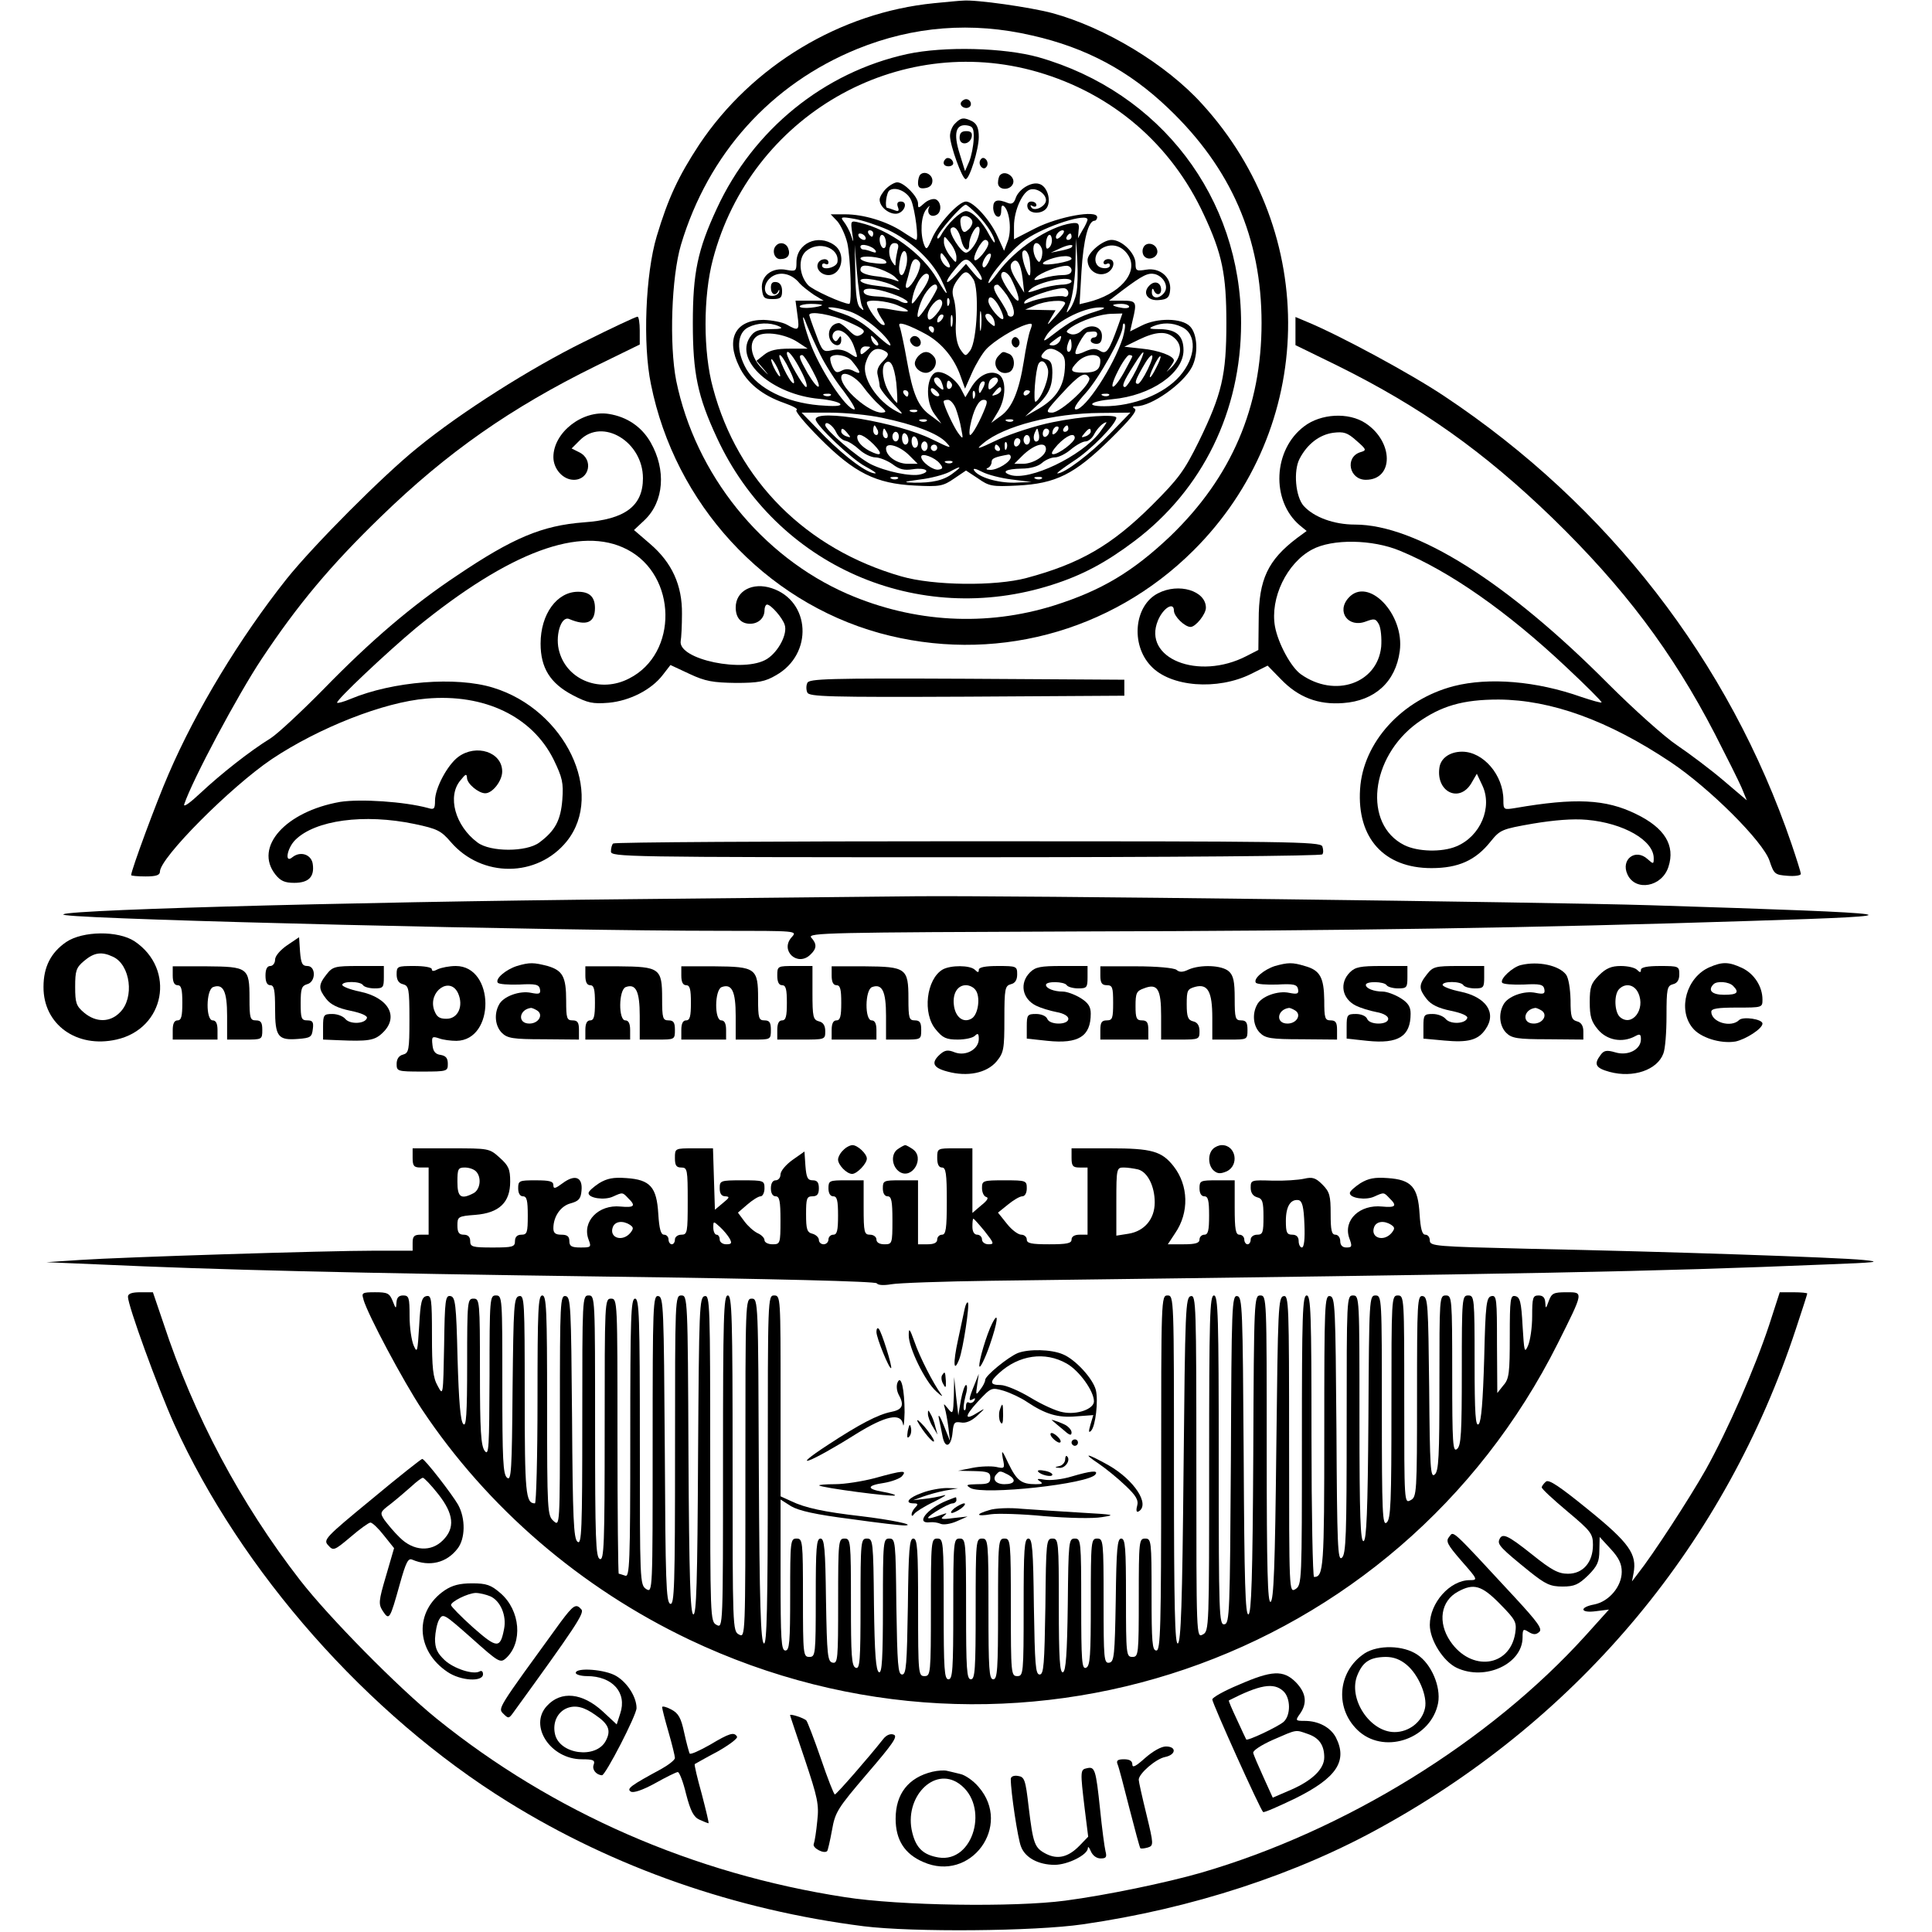 <?xml version="1.0" standalone="no"?>
<!DOCTYPE svg PUBLIC "-//W3C//DTD SVG 20010904//EN"
 "http://www.w3.org/TR/2001/REC-SVG-20010904/DTD/svg10.dtd">
<svg version="1.0" xmlns="http://www.w3.org/2000/svg"
 width="604pt" height="604pt" viewBox="0 0 604 604"
 preserveAspectRatio="xMidYMid meet">
<g transform="translate(0,604) scale(0.1,-0.1)"
fill="#000000" stroke="none">
<path d="M2920 6030 c-293 -29 -569 -195 -734 -442 -65 -99 -97 -167 -133
-287 -35 -117 -44 -337 -18 -462 75 -374 355 -678 714 -778 352 -97 723 0 982
258 384 382 396 992 27 1396 -112 124 -303 239 -468 284 -67 18 -240 43 -280
39 -8 0 -49 -4 -90 -8z m307 -101 c168 -38 303 -110 426 -228 196 -187 291
-405 291 -671 0 -263 -94 -482 -285 -666 -117 -111 -215 -170 -364 -217 -211
-66 -437 -54 -645 36 -269 117 -476 374 -536 667 -22 113 -15 324 15 425 85
284 281 502 551 612 175 71 358 86 547 42z"/>
<path d="M2836 5871 c-260 -57 -481 -236 -595 -483 -60 -129 -75 -201 -75
-358 0 -157 15 -229 75 -358 185 -401 629 -595 1049 -460 94 30 167 69 256
136 214 161 334 407 334 682 0 392 -252 722 -633 831 -107 30 -295 35 -411 10z
m408 -56 c234 -68 418 -226 520 -447 57 -122 70 -186 70 -338 0 -163 -14 -222
-86 -370 -46 -93 -63 -116 -147 -200 -126 -125 -224 -182 -392 -227 -97 -26
-291 -24 -391 5 -297 85 -512 299 -589 589 -31 112 -31 287 0 403 118 447 577
712 1015 585z"/>
<path d="M3005 5721 c-7 -12 12 -24 25 -16 11 7 4 25 -10 25 -5 0 -11 -4 -15
-9z"/>
<path d="M2986 5654 c-9 -8 -16 -26 -16 -39 0 -29 38 -135 49 -135 12 0 41 93
41 132 0 27 -6 40 -19 48 -27 14 -37 13 -55 -6z m58 -49 c-1 -22 -7 -53 -14
-70 l-13 -30 -17 55 c-20 63 -12 93 23 88 19 -3 22 -9 21 -43z"/>
<path d="M3000 5609 c0 -25 33 -22 38 4 2 12 -3 17 -17 17 -15 0 -21 -6 -21
-21z"/>
<path d="M2956 5543 c-11 -11 -6 -23 9 -23 8 0 15 4 15 9 0 13 -16 22 -24 14z"/>
<path d="M3065 5540 c-4 -6 -3 -16 3 -22 6 -6 12 -6 17 2 4 6 3 16 -3 22 -6 6
-12 6 -17 -2z"/>
<path d="M2877 5494 c-4 -4 -7 -16 -7 -26 0 -14 6 -19 23 -16 14 2 22 10 22
23 0 20 -25 32 -38 19z"/>
<path d="M3127 5493 c-4 -3 -7 -15 -7 -25 0 -23 38 -25 47 -2 8 21 -24 43 -40
27z"/>
<path d="M2770 5450 c-11 -11 -20 -26 -20 -34 0 -23 30 -47 54 -44 24 4 36 38
12 38 -10 0 -13 -6 -9 -17 5 -13 2 -15 -11 -10 -10 4 -20 7 -22 7 -9 0 -3 49
7 55 20 13 57 -5 68 -32 12 -30 24 -123 15 -123 -2 0 -22 12 -43 26 -49 32
-121 54 -179 54 l-45 0 21 -22 c11 -13 25 -43 31 -68 10 -45 15 -190 6 -190
-19 0 -116 44 -129 59 -28 31 -31 83 -7 105 39 35 107 12 99 -34 -4 -17 -48
-27 -48 -10 0 6 5 8 10 5 6 -3 10 -1 10 4 0 16 -27 13 -33 -3 -7 -17 11 -36
33 -36 43 0 56 68 18 94 -51 36 -118 5 -118 -54 0 -27 -2 -29 -30 -24 -45 10
-82 -18 -78 -59 3 -28 7 -32 33 -32 25 0 30 4 30 25 0 16 -6 26 -17 28 -13 2
-18 -3 -18 -17 0 -22 15 -28 23 -11 3 6 4 5 3 -2 -2 -7 -11 -13 -22 -13 -30 0
-30 40 -1 60 27 18 63 9 87 -21 8 -9 29 -25 45 -36 l30 -18 -44 0 -44 0 6 -45
c7 -49 4 -51 -33 -30 -14 8 -47 14 -73 15 -88 0 -119 -59 -76 -146 24 -51 72
-90 141 -114 28 -10 45 -19 38 -22 -6 -2 26 -41 72 -87 109 -110 177 -143 298
-149 78 -4 88 -2 123 22 l37 25 38 -25 c34 -24 44 -26 122 -22 121 6 179 35
291 145 62 61 85 89 77 95 -9 5 -8 8 5 8 47 0 146 70 173 122 21 40 18 104 -6
128 -26 26 -102 27 -151 2 l-36 -18 8 35 c14 58 12 61 -33 61 l-41 0 43 33
c63 47 79 55 101 50 28 -8 44 -40 28 -59 -16 -20 -39 -18 -38 4 0 10 3 12 6 5
7 -18 23 -16 23 1 0 23 -20 30 -36 14 -24 -23 -7 -50 30 -46 25 2 32 8 34 30
5 40 -31 72 -74 65 -31 -5 -34 -4 -34 19 0 32 -42 74 -75 74 -27 0 -75 -40
-75 -63 0 -29 26 -50 53 -43 29 7 39 46 12 46 -8 0 -15 -5 -15 -11 0 -5 5 -7
10 -4 6 3 10 1 10 -5 0 -6 -10 -10 -22 -8 -32 4 -31 48 1 64 30 15 62 4 80
-27 30 -53 -30 -120 -129 -144 l-25 -6 6 103 c6 97 21 158 41 158 4 0 8 5 8
11 0 24 -120 2 -192 -34 l-68 -35 0 41 c0 50 28 111 53 115 21 4 47 -15 47
-34 0 -19 -37 -37 -46 -22 -4 7 -3 8 4 4 7 -4 12 -2 12 3 0 6 -7 11 -16 11 -9
0 -14 -7 -12 -17 4 -23 47 -24 61 -2 14 23 1 67 -24 74 -25 8 -65 -17 -74 -45
-5 -15 -12 -19 -23 -15 -34 14 -47 10 -47 -14 0 -13 6 -26 13 -28 7 -3 12 4
12 18 0 16 3 20 10 13 17 -17 23 -77 10 -109 l-11 -29 -20 44 c-23 52 -76 110
-99 110 -23 0 -86 -69 -106 -115 -15 -35 -18 -38 -25 -20 -13 34 -10 90 7 111
8 10 13 13 9 7 -9 -18 3 -33 20 -26 20 7 19 42 0 50 -9 3 -25 -3 -35 -12 -19
-17 -20 -17 -20 -1 0 21 -44 66 -65 66 -8 0 -24 -9 -35 -20z m287 -82 c31 -33
53 -69 53 -85 -1 -4 -8 6 -17 22 -22 43 -54 75 -73 75 -17 0 -59 -40 -78 -75
-6 -11 -12 -14 -12 -7 0 13 77 102 89 102 4 0 21 -15 38 -32z m-17 -23 c0 -7
-6 -18 -14 -24 -11 -10 -16 -8 -21 8 -3 12 -4 25 0 30 8 13 35 2 35 -14z
m-263 -24 c69 -33 132 -91 163 -150 30 -61 24 -63 -10 -4 -45 79 -150 156
-243 177 -28 7 -28 6 -23 -31 5 -33 5 -34 -3 -10 -5 16 -16 35 -23 44 -12 15
-8 16 32 9 25 -4 73 -20 107 -35z m623 32 c-1 -5 -7 -19 -16 -33 l-14 -25 2
25 c3 21 -1 25 -22 22 -71 -10 -177 -81 -231 -155 -16 -22 -29 -36 -29 -31 1
21 73 105 116 135 63 43 195 85 194 62z m-348 -69 c-10 -19 -24 -34 -32 -34
-16 0 -57 66 -47 76 11 11 25 -6 32 -36 7 -31 25 -42 25 -15 0 26 23 66 31 54
4 -7 0 -27 -9 -45z m-322 26 c0 -5 -2 -10 -4 -10 -3 0 -8 5 -11 10 -3 6 -1 10
4 10 6 0 11 -4 11 -10z m590 -5 c-7 -9 -15 -13 -17 -11 -7 7 7 26 19 26 6 0 6
-6 -2 -15z m-615 -5 c3 -5 2 -10 -4 -10 -5 0 -13 5 -16 10 -3 6 -2 10 4 10 5
0 13 -4 16 -10z m65 -21 c0 -11 -4 -17 -10 -14 -5 3 -10 15 -10 26 0 11 5 17
10 14 6 -3 10 -15 10 -26z m511 -12 c-8 -8 -11 -5 -11 9 0 27 14 41 18 19 2
-9 -1 -22 -7 -28z m69 33 c0 -5 -5 -10 -11 -10 -5 0 -7 5 -4 10 3 6 8 10 11
10 2 0 4 -4 4 -10z m-360 -64 c0 -20 -1 -20 -20 4 -11 14 -20 34 -19 45 0 19
1 19 19 -4 11 -13 20 -33 20 -45z m100 43 c0 -16 -36 -59 -43 -52 -8 8 21 63
33 63 6 0 10 -5 10 -11z m275 -155 c-3 -17 -12 -39 -20 -50 -13 -17 -13 -14 0
18 8 21 16 75 17 120 l2 83 4 -70 c2 -38 1 -84 -3 -101z m-628 133 c4 -7 0 -8
-11 -4 -10 4 -22 7 -27 7 -5 0 -9 4 -9 9 0 12 38 2 47 -12z m69 1 c-3 -13 -6
-30 -6 -38 0 -13 -1 -13 -10 0 -16 24 -12 60 6 60 12 0 15 -6 10 -22z m450 7
c4 -8 3 -23 0 -32 -6 -15 -8 -15 -16 -3 -13 20 -12 50 0 50 6 0 13 -7 16 -15z
m93 1 c-2 -2 -18 -7 -34 -10 l-30 -6 30 14 c26 12 46 14 34 2z m-655 -181 c8
-17 7 -18 -5 -7 -10 9 -14 40 -15 105 l-2 92 7 -85 c4 -47 11 -94 15 -105z
m140 127 c-4 -18 -10 -32 -15 -32 -10 0 -11 25 -3 58 10 35 25 11 18 -26z
m386 8 c4 -49 -1 -54 -15 -16 -8 22 -11 44 -8 49 8 13 21 -5 23 -33z m-250
-13 c0 -5 -7 -4 -15 3 -8 7 -15 20 -15 29 1 13 3 13 15 -3 8 -11 15 -24 15
-29z m119 11 c-8 -14 -14 -18 -17 -10 -4 13 17 46 25 38 3 -2 -1 -15 -8 -28z
m-321 7 c10 -10 -3 -12 -40 -7 -21 2 -38 9 -38 14 0 11 67 5 78 -7z m582 6 c0
-9 -81 -23 -89 -16 -6 7 41 24 67 24 12 1 22 -3 22 -8z m-474 -12 c3 -6 -2
-26 -12 -45 -19 -36 -39 -47 -30 -16 3 9 8 29 12 45 6 28 18 35 30 16z m173
-15 c30 -38 26 -55 -4 -19 l-25 30 -30 -33 c-37 -40 -40 -26 -4 17 31 38 37
38 63 5z m148 -35 l5 -44 -25 40 c-17 28 -21 44 -14 53 15 19 28 0 34 -49z
m-446 30 c19 -7 41 -18 49 -27 13 -13 13 -14 -5 -7 -11 4 -39 10 -62 12 -27 4
-43 11 -43 19 0 17 16 18 61 3z m599 -4 c0 -10 -10 -15 -28 -15 -15 0 -43 -4
-61 -10 -28 -8 -32 -7 -22 3 14 14 68 35 94 36 9 1 17 -6 17 -14z m-465 -61
c-35 -52 -39 -54 -31 -19 10 43 36 79 48 67 6 -6 0 -23 -17 -48z m158 33 c19
-30 12 -193 -10 -223 -14 -19 -15 -19 -31 4 -10 16 -15 42 -14 75 2 29 -1 66
-6 82 -7 23 -5 36 10 58 24 33 31 34 51 4z m117 4 c18 -35 30 -71 22 -71 -10
0 -52 63 -52 78 0 19 18 14 30 -7z m-361 -27 c16 -9 18 -13 6 -9 -11 4 -41 9
-67 12 -27 3 -48 10 -48 16 0 13 76 0 109 -19z m551 16 c0 -5 -15 -10 -32 -10
-18 -1 -51 -7 -72 -15 -32 -11 -37 -11 -25 0 26 25 129 45 129 25z m-420 -20
c0 -8 -42 -76 -56 -89 -13 -13 -1 39 16 67 19 31 40 43 40 22z m218 -23 c23
-35 29 -67 12 -67 -5 0 -10 4 -10 9 0 4 -11 24 -24 44 -22 32 -24 47 -7 47 3
0 16 -15 29 -33z m-339 -3 c19 -8 32 -17 28 -20 -3 -3 -15 -1 -26 6 -12 6 -42
12 -66 13 -30 1 -45 6 -45 16 0 16 53 8 109 -15z m531 10 c0 -9 -6 -14 -13
-11 -14 5 -80 -5 -111 -18 -14 -6 -17 -5 -12 3 7 12 88 40 119 41 9 1 17 -6
17 -15z m-406 -58 c-21 -28 -34 -33 -34 -13 0 23 32 59 42 49 7 -7 4 -19 -8
-36z m33 22 c-3 -8 -6 -5 -6 6 -1 11 2 17 5 13 3 -3 4 -12 1 -19z m158 -9 c9
-17 14 -33 11 -36 -7 -7 -45 38 -46 55 0 23 19 12 35 -19z m-320 7 c48 -20 44
-25 -12 -15 -25 5 -48 7 -50 5 -3 -2 3 -16 12 -30 14 -20 14 -25 3 -21 -13 5
-48 55 -48 69 0 11 61 6 95 -8z m525 6 c0 -4 -14 -23 -31 -42 -26 -29 -28 -30
-15 -7 l16 27 -47 1 -48 1 30 13 c33 15 95 20 95 7z m-760 -6 c0 -2 -16 -6
-35 -8 -19 -2 -35 0 -35 4 0 4 16 8 35 8 19 0 35 -2 35 -4z m960 -5 c0 -4 -11
-6 -25 -3 -14 2 -25 6 -25 8 0 2 11 4 25 4 14 0 25 -4 25 -9z m-879 -13 c43
-12 112 -67 131 -101 7 -14 -6 -6 -34 19 -51 47 -76 62 -133 80 -22 7 -32 13
-21 13 10 1 36 -4 57 -11z m416 -55 c-2 -16 -4 -5 -4 22 0 28 2 40 4 28 2 -13
2 -35 0 -50z m358 53 c-52 -16 -81 -32 -129 -69 -32 -25 -37 -27 -27 -10 22
42 115 92 171 92 19 0 15 -4 -15 -13z m-774 -32 c51 -23 57 -28 43 -39 -14 -9
-21 -7 -40 12 -13 13 -27 23 -31 23 -20 -1 -34 -19 -31 -41 4 -29 38 -40 38
-12 0 14 -2 15 -9 4 -6 -10 -10 -10 -16 -1 -4 6 -3 16 3 22 16 16 48 -7 61
-43 15 -42 15 -42 -14 -23 -16 10 -34 14 -54 9 -28 -6 -30 -4 -50 50 -12 31
-21 58 -21 60 0 14 70 2 121 -21z m291 4 c-7 -7 -12 -8 -12 -2 0 6 3 14 7 17
3 4 9 5 12 2 2 -3 -1 -11 -7 -17z m35 -15 c-3 -10 -5 -4 -5 12 0 17 2 24 5 18
2 -7 2 -21 0 -30z m132 11 c3 -16 1 -17 -13 -5 -19 16 -21 34 -3 29 6 -3 14
-13 16 -24z m387 -11 c-29 -81 -37 -92 -57 -80 -13 8 -24 8 -45 -1 -14 -7 -29
-11 -31 -8 -7 6 26 66 37 68 25 3 30 2 30 -7 0 -5 -4 -10 -10 -10 -5 0 -10 -4
-10 -10 0 -5 8 -10 18 -10 12 0 17 8 17 25 0 31 -38 40 -64 16 -10 -10 -25
-14 -35 -10 -15 6 -15 8 3 21 31 21 92 42 128 42 l32 1 -13 -37z m-931 -93
c15 -30 47 -81 72 -112 24 -32 40 -58 34 -58 -26 0 -112 131 -141 216 -22 63
-27 101 -6 44 8 -20 26 -60 41 -90z m-130 90 c15 -6 8 -9 -27 -9 -39 -1 -50
-5 -64 -26 -48 -74 71 -179 218 -192 32 -3 61 -10 65 -16 4 -7 -19 -8 -67 -4
-103 9 -190 52 -226 112 -33 57 -31 114 6 132 28 14 66 16 95 3z m462 -26 c49
-28 87 -75 106 -130 l14 -39 22 50 c12 27 32 60 44 73 24 26 89 66 125 77 20
6 21 4 13 -17 -5 -13 -14 -56 -20 -96 -15 -95 -37 -148 -73 -173 l-29 -21 20
33 c27 44 28 105 2 119 -27 14 -63 -4 -85 -42 l-18 -30 -12 23 c-18 37 -64 65
-84 53 -27 -18 -28 -91 -1 -128 l22 -30 -32 24 c-41 28 -57 67 -76 174 -8 46
-18 91 -21 101 -6 14 -3 16 17 10 13 -4 43 -18 66 -31z m613 -11 c-29 -89
-117 -223 -146 -223 -10 0 0 18 30 51 43 48 116 179 116 209 0 7 3 11 6 7 3
-3 0 -23 -6 -44z m184 35 c49 -22 46 -95 -6 -154 -49 -56 -144 -94 -236 -94
-62 0 -43 16 26 22 120 11 222 81 222 153 0 45 -22 65 -73 66 -33 0 -38 2 -22
9 29 12 60 12 89 -2z m-774 -8 c0 -5 -2 -10 -4 -10 -3 0 -8 5 -11 10 -3 6 -1
10 4 10 6 0 11 -4 11 -10z m-427 -39 l32 -21 -56 0 c-41 0 -63 -5 -80 -19
l-24 -19 25 -29 c16 -19 14 -18 -7 4 -37 37 -44 85 -15 103 24 15 86 6 125
-19z m1179 12 c26 -23 22 -58 -9 -91 -16 -15 -20 -18 -10 -7 9 12 17 24 17 28
0 14 -48 32 -100 37 l-55 6 45 22 c54 26 87 28 112 5z m-932 -8 c7 -9 8 -15 2
-15 -5 0 -12 7 -16 15 -3 8 -4 15 -2 15 2 0 9 -7 16 -15z m574 0 c-4 -8 -14
-15 -23 -15 -14 1 -13 3 3 15 25 19 27 19 20 0z m36 -15 c0 -11 -4 -20 -9 -20
-5 0 -7 9 -4 20 3 11 7 20 9 20 2 0 4 -9 4 -20z m-630 -5 c0 -2 -7 -8 -15 -15
-12 -10 -15 -10 -15 2 0 8 7 15 15 15 8 0 15 -1 15 -2z m49 -14 c11 -7 9 -13
-9 -31 -15 -15 -20 -29 -16 -43 3 -12 6 -28 6 -34 0 -7 18 -31 41 -54 34 -34
36 -38 12 -25 -62 32 -110 107 -97 150 13 43 34 55 63 37z m546 -4 c14 -11 17
-23 13 -61 -6 -52 -33 -88 -90 -119 l-33 -19 31 29 c41 36 54 63 54 108 0 29
-5 38 -20 42 -16 4 -18 8 -9 19 14 18 30 18 54 1z m-810 -58 c14 -27 21 -49
15 -49 -8 0 -60 90 -60 105 0 17 23 -12 45 -56z m1048 6 c-15 -30 -31 -55 -36
-55 -12 0 -4 19 28 69 36 58 40 51 8 -14z m-1085 -1 c13 -25 18 -44 12 -42
-13 4 -52 88 -42 88 5 0 18 -21 30 -46z m73 -4 c33 -61 20 -67 -16 -7 -26 46
-30 57 -17 57 4 0 19 -23 33 -50z m121 33 c29 -35 33 -46 9 -34 -14 8 -27 9
-40 2 -15 -8 -20 -6 -29 13 -6 13 -8 27 -5 30 13 12 50 5 65 -11z m778 0 c0
-29 -13 -38 -53 -38 -42 0 -45 7 -17 35 25 25 70 27 70 3z m100 13 c0 -2 -12
-24 -26 -50 -35 -62 -51 -59 -19 4 14 28 30 50 35 50 6 0 10 -2 10 -4z m48
-41 c-12 -25 -26 -45 -30 -45 -12 0 -10 9 14 51 30 54 43 49 16 -6z m27 6
c-21 -43 -29 -39 -8 4 9 19 18 33 21 31 2 -2 -4 -18 -13 -35z m-1176 -26 c0
-5 -6 1 -14 15 -8 14 -14 30 -14 35 0 6 6 -1 14 -15 8 -14 14 -29 14 -35z
m363 -21 c3 -32 4 -61 3 -63 -2 -2 -13 12 -24 30 -21 34 -27 79 -14 93 16 16
28 -5 35 -60z m474 42 c6 -24 -19 -90 -38 -102 -9 -6 -1 101 9 119 9 15 23 6
29 -17z m-579 -53 c15 -21 39 -48 53 -60 22 -20 23 -22 6 -23 -39 0 -126 75
-126 110 0 24 41 7 67 -27z m708 26 c11 -16 -88 -109 -116 -109 -22 0 -20 5
31 60 54 59 73 70 85 49z m-461 -15 c9 -24 7 -28 -9 -14 -17 14 -20 30 -6 30
5 0 12 -7 15 -16z m176 7 c0 -5 -7 -14 -15 -21 -12 -10 -15 -10 -15 2 0 8 3
18 7 21 9 10 23 9 23 -2z m-145 -10 c3 -5 1 -12 -5 -16 -5 -3 -10 1 -10 9 0
18 6 21 15 7z m96 -18 c-8 -15 -10 -15 -11 -2 0 17 10 32 18 25 2 -3 -1 -13
-7 -23z m-135 -20 c-7 -7 -26 7 -26 19 0 6 6 6 15 -2 9 -7 13 -15 11 -17z
m194 18 c0 -5 -7 -12 -16 -15 -14 -5 -15 -4 -4 9 14 17 20 19 20 6z m-290 -11
c0 -5 -2 -10 -4 -10 -3 0 -8 5 -11 10 -3 6 -1 10 4 10 6 0 11 -4 11 -10z m207
-12 c-3 -8 -6 -5 -6 6 -1 11 2 17 5 13 3 -3 4 -12 1 -19z m173 18 c0 -3 -4 -8
-10 -11 -5 -3 -10 -1 -10 4 0 6 5 11 10 11 6 0 10 -2 10 -4z m-623 -12 c-3 -3
-12 -4 -19 -1 -8 3 -5 6 6 6 11 1 17 -2 13 -5z m870 0 c-3 -3 -12 -4 -19 -1
-8 3 -5 6 6 6 11 1 17 -2 13 -5z m-479 -41 c6 -16 14 -44 17 -63 7 -34 6 -35
-10 -13 -15 21 -45 86 -45 98 0 3 6 5 14 5 7 0 18 -12 24 -27z m92 2 c-15 -39
-40 -85 -47 -85 -3 0 -3 12 0 28 10 50 26 82 42 82 11 0 13 -5 5 -25z m-213
-11 c-3 -3 -12 -4 -19 -1 -8 3 -5 6 6 6 11 1 17 -2 13 -5z m-110 -20 c101 -21
175 -49 201 -77 20 -21 14 -19 -45 10 -105 52 -363 96 -363 62 0 -18 113 -125
155 -147 22 -12 36 -21 32 -22 -24 -1 -91 48 -157 114 l-74 76 87 0 c48 0 122
-7 164 -16z m713 -50 c-61 -63 -142 -124 -164 -124 -5 0 18 17 51 39 52 33
133 116 133 135 0 12 -107 5 -199 -14 -51 -10 -128 -35 -170 -54 -67 -32 -73
-33 -46 -11 64 53 217 93 365 94 l94 1 -64 -66z m-573 40 c-3 -3 -12 -4 -19
-1 -8 3 -5 6 6 6 11 1 17 -2 13 -5z m270 0 c-3 -3 -12 -4 -19 -1 -8 3 -5 6 6
6 11 1 17 -2 13 -5z m-552 -37 c6 -12 18 -23 28 -25 10 -2 29 -14 44 -28 14
-13 37 -24 50 -24 13 0 37 -10 53 -21 22 -17 37 -20 64 -16 39 6 59 -7 24 -16
-29 -8 -110 9 -156 32 -41 21 -142 107 -142 122 0 16 25 -1 35 -24z m823 1
c-58 -75 -219 -152 -279 -133 -30 10 -14 19 35 20 27 0 52 7 64 18 10 9 28 17
40 17 11 0 34 11 50 25 17 14 37 25 46 25 8 0 21 10 27 23 11 20 28 36 38 37
2 0 -8 -14 -21 -32z m-694 7 c3 -8 1 -15 -4 -15 -6 0 -10 7 -10 15 0 8 2 15 4
15 2 0 6 -7 10 -15z m558 -7 c-7 -7 -12 -8 -12 -2 0 6 3 14 7 17 3 4 9 5 12 2
2 -3 -1 -11 -7 -17z m38 12 c0 -5 -5 -10 -11 -10 -5 0 -7 5 -4 10 3 6 8 10 11
10 2 0 4 -4 4 -10z m-690 -15 c11 -13 10 -14 -4 -9 -9 3 -16 10 -16 15 0 13 6
11 20 -6z m124 0 c3 -8 1 -15 -4 -15 -6 0 -10 7 -10 15 0 8 2 15 4 15 2 0 6
-7 10 -15z m472 -22 c-11 -11 -19 6 -11 24 8 17 8 17 12 0 3 -10 2 -21 -1 -24z
m34 28 c0 -6 -4 -13 -10 -16 -5 -3 -10 1 -10 9 0 9 5 16 10 16 6 0 10 -4 10
-9z m130 0 c0 -5 -7 -12 -16 -15 -14 -5 -15 -4 -4 9 14 17 20 19 20 6z m-600
-16 c0 -8 -4 -15 -10 -15 -5 0 -10 7 -10 15 0 8 5 15 10 15 6 0 10 -7 10 -15z
m30 -11 c0 -8 -4 -14 -10 -14 -5 0 -10 9 -10 21 0 11 5 17 10 14 6 -3 10 -13
10 -21z m-108 -14 c30 -31 24 -39 -15 -19 -22 12 -37 28 -37 42 0 16 23 6 52
-23z m138 4 c0 -8 -4 -14 -10 -14 -5 0 -10 9 -10 21 0 11 5 17 10 14 6 -3 10
-13 10 -21z m350 11 c0 -8 -4 -15 -10 -15 -5 0 -10 7 -10 15 0 8 5 15 10 15 6
0 10 -7 10 -15z m140 6 c0 -13 -50 -51 -67 -51 -9 0 -4 10 14 30 28 29 53 39
53 21z m-170 -10 c0 -6 -4 -13 -10 -16 -5 -3 -10 1 -10 9 0 9 5 16 10 16 6 0
10 -4 10 -9z m-290 -16 c0 -8 -4 -15 -10 -15 -5 0 -10 7 -10 15 0 8 5 15 10
15 6 0 10 -7 10 -15z m247 -7 c-3 -8 -6 -5 -6 6 -1 11 2 17 5 13 3 -3 4 -12 1
-19z m-303 -23 l25 -25 -31 0 c-34 0 -68 24 -68 48 0 21 44 8 74 -23z m86 25
c0 -5 -4 -10 -10 -10 -5 0 -10 5 -10 10 0 6 5 10 10 10 6 0 10 -4 10 -10z
m195 0 c3 -5 1 -10 -4 -10 -6 0 -11 5 -11 10 0 6 2 10 4 10 3 0 8 -4 11 -10z
m145 -4 c0 -21 -40 -46 -72 -46 l-27 0 24 24 c36 36 75 48 75 22z m-332 -45
c11 -13 10 -17 -3 -19 -17 -4 -55 24 -55 40 0 14 43 -2 58 -21z m222 20 c0
-15 -42 -41 -65 -40 -11 0 -14 3 -7 6 6 2 12 11 12 18 0 12 9 16 53 24 4 0 7
-3 7 -8z m-183 -17 c-3 -3 -12 -4 -19 -1 -8 3 -5 6 6 6 11 1 17 -2 13 -5z m3
-33 c-29 -23 -66 -31 -124 -30 -35 1 -32 3 21 10 34 4 74 15 90 23 38 21 43
19 13 -3z m183 -20 l62 -8 -53 -2 c-53 -1 -114 17 -127 39 -4 7 6 5 25 -5 17
-9 59 -20 93 -24z m-356 3 c-3 -3 -12 -4 -19 -1 -8 3 -5 6 6 6 11 1 17 -2 13
-5z m450 0 c-3 -3 -12 -4 -19 -1 -8 3 -5 6 6 6 11 1 17 -2 13 -5z"/>
<path d="M2846 4981 c-3 -5 1 -14 8 -20 16 -13 32 2 21 19 -8 12 -22 13 -29 1z"/>
<path d="M3165 4980 c-4 -6 -3 -16 3 -22 6 -6 12 -6 17 2 4 6 3 16 -3 22 -6 6
-12 6 -17 -2z"/>
<path d="M2872 4928 c-7 -7 -12 -17 -12 -24 0 -18 26 -35 43 -28 21 8 30 34
16 50 -14 17 -31 18 -47 2z"/>
<path d="M3122 4928 c-25 -25 0 -64 32 -52 21 8 21 50 0 58 -20 8 -18 8 -32
-6z"/>
<path d="M2427 5273 c-15 -14 -7 -43 12 -43 24 0 33 13 25 34 -6 16 -25 21
-37 9z"/>
<path d="M3574 5265 c-4 -9 -2 -21 4 -27 15 -15 44 -1 40 19 -4 23 -36 29 -44
8z"/>
<path d="M1825 4971 c-166 -82 -383 -219 -520 -331 -107 -86 -325 -305 -409
-410 -146 -184 -283 -410 -369 -610 -38 -87 -117 -301 -117 -316 0 -2 20 -4
45 -4 33 0 45 4 45 15 0 43 221 265 350 352 147 98 350 178 483 189 182 16
331 -56 398 -191 27 -56 31 -72 27 -125 -5 -64 -22 -97 -72 -134 -40 -30 -153
-30 -193 0 -70 52 -96 145 -53 195 16 20 19 21 20 7 0 -18 36 -48 57 -48 23 0
53 39 53 68 0 61 -81 87 -137 46 -34 -25 -73 -98 -73 -137 0 -26 -3 -29 -22
-23 -74 20 -211 29 -275 19 -170 -30 -270 -141 -202 -227 16 -20 29 -26 59
-26 44 0 63 18 58 57 -3 31 -38 44 -64 23 -25 -21 -17 28 9 54 62 62 215 83
373 50 71 -15 83 -21 113 -56 97 -113 271 -112 363 2 120 150 -5 411 -230 480
-116 36 -314 20 -446 -35 -21 -9 -40 -14 -42 -12 -6 6 159 161 248 235 292
238 514 320 659 244 156 -81 160 -325 6 -403 -88 -46 -192 -7 -218 82 -15 48
4 114 30 104 54 -23 81 -12 81 34 0 35 -17 51 -53 51 -66 0 -117 -70 -117
-162 0 -76 30 -124 100 -161 48 -25 63 -28 113 -24 65 6 133 40 169 87 l24 31
60 -28 c49 -23 73 -27 144 -28 71 0 92 4 126 24 117 66 108 232 -13 272 -60
20 -113 -8 -113 -60 0 -32 16 -51 45 -51 26 0 45 18 45 42 0 10 4 18 8 18 12
0 48 -41 55 -63 10 -28 -19 -84 -55 -107 -71 -45 -279 -2 -270 56 2 10 4 49 4
85 1 89 -31 160 -100 219 l-50 43 33 31 c61 58 68 157 19 243 -28 49 -74 80
-131 89 -82 13 -173 -58 -173 -135 0 -37 30 -71 64 -71 49 0 62 64 17 86 l-24
12 26 26 c71 71 197 -5 197 -119 0 -87 -56 -129 -185 -138 -130 -10 -221 -48
-396 -166 -140 -93 -269 -203 -418 -356 -69 -70 -143 -139 -165 -153 -65 -40
-156 -112 -219 -171 -33 -31 -55 -47 -51 -35 26 77 168 343 242 454 113 170
215 292 373 445 207 201 406 340 672 471 l137 67 0 44 c0 23 -3 43 -7 43 -5 0
-80 -35 -168 -79z"/>
<path d="M4050 5005 l0 -44 133 -65 c260 -129 456 -268 671 -476 222 -216 374
-417 507 -674 37 -72 75 -148 84 -169 l16 -39 -73 62 c-40 34 -105 83 -145
110 -39 26 -136 113 -215 192 -316 318 -601 498 -792 498 -66 0 -128 23 -160
58 -26 29 -33 110 -13 148 24 46 62 75 105 81 33 4 44 1 73 -25 32 -28 32 -30
11 -36 -48 -16 -34 -86 18 -86 88 0 87 119 -1 177 -53 35 -140 30 -192 -10
-97 -73 -104 -232 -14 -309 l22 -18 -30 -22 c-91 -69 -120 -129 -120 -257 l-1
-93 -37 -19 c-151 -78 -326 -7 -277 111 16 39 50 60 50 31 0 -18 34 -51 52
-51 16 0 48 40 48 60 0 53 -85 79 -150 45 -74 -38 -86 -160 -22 -227 61 -66
208 -77 313 -25 l52 26 42 -43 c54 -56 116 -80 194 -74 99 7 164 66 177 162
16 116 -99 235 -160 167 -39 -43 -1 -95 54 -74 27 10 31 9 41 -9 6 -12 9 -43
7 -70 -12 -115 -145 -161 -251 -86 -31 22 -71 96 -81 149 -16 89 37 199 116
241 63 34 189 32 275 -4 155 -64 334 -189 519 -363 63 -59 113 -109 111 -111
-2 -2 -30 6 -63 17 -141 50 -289 62 -399 34 -162 -42 -284 -176 -293 -322 -10
-153 75 -247 223 -247 84 0 138 24 185 83 30 37 35 39 132 56 66 11 125 16
169 12 114 -10 209 -64 209 -120 0 -19 -1 -19 -19 -3 -38 35 -85 -1 -63 -48
25 -54 108 -39 128 24 22 67 -12 122 -101 165 -95 47 -191 51 -377 19 -37 -6
-38 -6 -38 25 0 78 -63 151 -129 151 -38 0 -67 -20 -71 -50 -11 -75 61 -111
99 -50 l18 31 17 -36 c33 -69 -6 -160 -81 -191 -45 -19 -121 -17 -163 4 -129
65 -107 274 41 382 74 53 142 73 254 73 164 -1 342 -65 537 -195 123 -82 290
-249 310 -309 14 -42 17 -44 56 -47 23 -2 42 1 42 6 0 4 -13 46 -29 93 -195
572 -574 1060 -1085 1400 -106 71 -327 190 -428 232 l-38 16 0 -44z"/>
<path d="M2524 3905 c-4 -8 -4 -22 0 -30 5 -13 66 -15 498 -13 l493 3 0 25 0
25 -493 3 c-432 2 -493 0 -498 -13z"/>
<path d="M1917 3403 c-4 -3 -7 -15 -7 -25 0 -17 40 -18 1109 -18 656 0 1112 4
1115 9 4 5 3 16 0 25 -6 15 -110 16 -1108 16 -607 0 -1106 -3 -1109 -7z"/>
<path d="M1980 3229 c-931 -9 -1874 -36 -1775 -50 106 -15 1516 -49 2049 -49
239 0 239 0 221 -20 -38 -42 19 -94 59 -54 20 19 20 33 2 53 -13 15 61 16 832
19 845 2 1425 11 2107 33 549 17 511 23 -317 49 -321 10 -2015 31 -2298 28
-85 -1 -481 -5 -880 -9z"/>
<path d="M207 3095 c-48 -33 -71 -78 -71 -140 -1 -118 104 -193 228 -165 152
34 186 220 57 307 -51 34 -162 33 -214 -2z m146 -46 c55 -25 68 -129 22 -174
-31 -32 -75 -32 -112 -1 -25 21 -28 31 -28 81 0 50 3 60 28 81 31 26 54 30 90
13z"/>
<path d="M898 3085 c-22 -15 -38 -34 -38 -45 0 -11 -7 -20 -15 -20 -10 0 -15
-10 -15 -30 0 -20 5 -30 15 -30 12 0 15 -15 15 -74 0 -87 9 -99 72 -94 39 3
43 6 46 31 3 22 -1 27 -17 27 -19 0 -21 6 -21 54 0 45 3 54 20 59 28 7 28 57
1 57 -16 0 -20 8 -23 45 l-3 45 -37 -25z"/>
<path d="M1616 3020 c-34 -11 -68 -39 -60 -52 3 -5 33 -7 67 -6 52 3 62 0 65
-14 3 -15 -2 -17 -27 -12 -36 8 -88 -11 -101 -37 -16 -29 -12 -67 9 -88 17
-17 35 -20 130 -20 l111 -1 0 30 c0 23 -4 30 -20 30 -18 0 -20 7 -20 61 0 76
-11 95 -58 109 -43 11 -56 12 -96 0z m63 -139 c21 -13 5 -41 -24 -41 -38 0
-33 44 5 49 3 0 11 -3 19 -8z"/>
<path d="M3986 3020 c-34 -11 -68 -39 -60 -52 3 -5 33 -7 67 -6 52 3 62 0 65
-14 3 -15 -2 -17 -27 -12 -36 8 -88 -11 -101 -37 -16 -29 -12 -67 9 -88 17
-17 35 -20 130 -20 l111 -1 0 30 c0 23 -4 30 -20 30 -18 0 -20 7 -20 63 -1 71
-13 94 -61 107 -39 12 -53 11 -93 0z m63 -139 c21 -13 5 -41 -24 -41 -38 0
-33 44 5 49 3 0 11 -3 19 -8z"/>
<path d="M4755 3023 c-26 -6 -66 -43 -59 -55 3 -5 33 -7 67 -6 52 3 62 0 65
-14 3 -15 -2 -17 -27 -12 -36 8 -88 -11 -101 -37 -16 -29 -12 -67 9 -88 17
-17 35 -20 130 -20 l111 -1 0 26 c0 17 -7 28 -20 31 -17 5 -20 14 -20 67 -1
35 -6 68 -14 79 -22 29 -87 43 -141 30z m64 -142 c21 -13 5 -41 -24 -41 -38 0
-33 44 5 49 3 0 11 -3 19 -8z"/>
<path d="M5344 3016 c-71 -31 -100 -131 -53 -189 24 -31 88 -51 135 -43 32 7
84 40 84 56 0 14 -61 23 -73 11 -25 -25 -87 -7 -87 26 0 10 21 13 80 13 79 0
80 0 80 25 0 41 -26 81 -64 99 -41 19 -61 20 -102 2z m74 -58 c21 -21 13 -28
-28 -28 -38 0 -52 14 -33 33 11 11 48 8 61 -5z"/>
<path d="M540 2990 c0 -20 5 -30 15 -30 12 0 15 -13 15 -55 0 -42 -3 -55 -15
-55 -10 0 -15 -10 -15 -30 l0 -30 70 0 70 0 0 30 c0 20 -5 30 -15 30 -22 0
-21 95 1 104 32 12 44 -13 44 -90 l0 -74 55 0 c54 0 55 0 55 30 0 23 -4 30
-20 30 -18 0 -20 7 -20 69 0 96 -5 99 -135 100 l-105 0 0 -29z"/>
<path d="M1021 2994 c-26 -33 -26 -45 -1 -77 14 -18 37 -29 76 -37 34 -7 54
-16 51 -23 -6 -18 -52 -20 -67 -3 -7 9 -25 16 -41 16 -27 0 -29 -3 -29 -40 l0
-40 48 -2 c92 -4 113 -1 137 22 54 50 21 111 -70 130 -30 6 -55 16 -55 21 0
12 57 12 65 -1 3 -5 19 -10 36 -10 27 0 29 3 29 35 l0 35 -79 0 c-74 0 -81 -2
-100 -26z"/>
<path d="M1240 2994 c0 -17 6 -28 20 -31 18 -5 20 -14 20 -110 0 -96 -2 -105
-20 -110 -13 -3 -20 -14 -20 -29 0 -23 2 -24 80 -24 78 0 80 1 80 24 0 18 -6
25 -22 28 -17 2 -24 11 -26 31 -3 26 -1 28 20 21 13 -5 38 -8 55 -8 122 2 120
234 -2 234 -20 0 -45 -5 -56 -10 -13 -7 -19 -7 -19 0 0 6 -24 10 -55 10 -53 0
-55 -1 -55 -26z m192 -59 c18 -40 0 -80 -36 -80 -23 0 -31 6 -39 28 -19 58 50
106 75 52z"/>
<path d="M1830 2990 c0 -20 5 -30 15 -30 12 0 15 -13 15 -55 0 -42 -3 -55 -15
-55 -10 0 -15 -10 -15 -30 l0 -30 70 0 70 0 0 30 c0 20 -5 30 -15 30 -22 0
-21 95 1 104 32 12 44 -13 44 -90 l0 -74 55 0 c54 0 55 0 55 30 0 23 -4 30
-20 30 -18 0 -20 7 -20 68 0 95 -7 100 -137 101 l-103 0 0 -29z"/>
<path d="M2130 2990 c0 -20 5 -30 15 -30 12 0 15 -13 15 -55 0 -42 -3 -55 -15
-55 -10 0 -15 -10 -15 -30 l0 -30 70 0 70 0 0 30 c0 20 -5 30 -15 30 -22 0
-21 95 1 104 32 12 44 -13 44 -90 l0 -74 55 0 c54 0 55 0 55 30 0 23 -4 30
-20 30 -18 0 -20 7 -20 68 0 95 -7 100 -137 101 l-103 0 0 -29z"/>
<path d="M2430 2990 c0 -20 5 -30 15 -30 12 0 15 -13 15 -55 0 -42 -3 -55 -15
-55 -10 0 -15 -10 -15 -30 l0 -30 75 0 c74 0 75 0 75 26 0 17 -6 28 -20 31
-18 5 -20 14 -20 89 l0 84 -55 0 c-54 0 -55 0 -55 -30z"/>
<path d="M2600 2990 c0 -20 5 -30 15 -30 12 0 15 -13 15 -55 0 -42 -3 -55 -15
-55 -10 0 -15 -10 -15 -30 l0 -30 70 0 70 0 0 30 c0 20 -5 30 -15 30 -22 0
-21 95 1 104 32 12 44 -13 44 -90 l0 -74 55 0 c54 0 55 0 55 30 0 23 -4 30
-20 30 -18 0 -20 7 -20 68 0 95 -7 100 -137 101 l-103 0 0 -29z"/>
<path d="M2947 3009 c-51 -30 -64 -138 -21 -188 21 -26 33 -31 68 -31 23 0 47
5 54 12 9 9 12 7 12 -10 0 -32 -40 -55 -75 -42 -22 9 -31 7 -46 -6 -29 -26
-23 -42 23 -54 62 -17 122 -5 153 31 23 28 25 38 25 134 0 94 2 103 20 108 14
3 20 14 20 31 0 25 -2 26 -60 26 -40 0 -60 -4 -60 -12 0 -9 -3 -9 -12 0 -15
15 -76 15 -101 1z m102 -63 c17 -20 10 -77 -11 -90 -26 -16 -52 4 -56 43 -4
36 12 61 38 61 10 0 23 -6 29 -14z"/>
<path d="M3220 3000 c-33 -33 -25 -82 19 -104 14 -7 43 -16 64 -20 23 -4 37
-13 37 -21 0 -20 -59 -20 -66 0 -4 9 -19 15 -35 15 -27 0 -29 -3 -29 -39 l0
-38 65 -7 c97 -10 135 14 135 85 0 22 -8 34 -32 49 -18 11 -43 20 -55 20 -28
0 -53 10 -53 21 0 12 57 11 65 -1 3 -5 19 -10 36 -10 27 0 29 3 29 35 l0 35
-80 0 c-67 0 -83 -3 -100 -20z"/>
<path d="M3440 2990 c0 -23 5 -30 20 -30 18 0 20 -7 20 -55 0 -48 -2 -55 -20
-55 -16 0 -20 -7 -20 -30 l0 -30 75 0 75 0 0 30 c0 23 -4 30 -20 30 -17 0 -20
7 -20 45 0 40 3 47 26 55 43 17 54 -2 54 -86 l0 -74 60 0 c58 0 60 1 60 26 0
17 -6 28 -20 31 -16 4 -20 14 -20 53 0 44 2 48 27 55 39 10 53 -15 53 -97 l0
-68 55 0 c54 0 55 0 55 30 0 23 -4 30 -20 30 -18 0 -20 7 -20 68 0 54 -4 72
-18 85 -22 20 -89 22 -126 6 -18 -9 -29 -9 -38 -1 -8 6 -61 11 -126 11 l-112
0 0 -29z"/>
<path d="M4220 3000 c-33 -33 -25 -82 19 -104 14 -7 43 -16 64 -20 23 -4 37
-13 37 -21 0 -20 -59 -20 -66 0 -4 9 -19 15 -35 15 -27 0 -29 -3 -29 -39 l0
-38 65 -7 c97 -10 135 14 135 85 0 22 -8 34 -32 49 -18 11 -43 20 -55 20 -28
0 -53 10 -53 21 0 12 57 11 65 -1 3 -5 19 -10 36 -10 27 0 29 3 29 35 l0 35
-80 0 c-67 0 -83 -3 -100 -20z"/>
<path d="M4461 2994 c-26 -33 -26 -45 -1 -77 14 -18 37 -29 76 -37 34 -7 54
-16 51 -23 -6 -18 -52 -20 -67 -3 -7 9 -25 16 -41 16 -27 0 -29 -3 -29 -39 l0
-38 65 -6 c74 -7 106 1 129 35 36 51 3 101 -79 118 -30 6 -55 16 -55 21 0 12
57 12 65 -1 3 -5 19 -10 36 -10 27 0 29 3 29 35 l0 35 -79 0 c-74 0 -81 -2
-100 -26z"/>
<path d="M4999 2991 c-25 -25 -29 -37 -29 -84 0 -45 5 -61 26 -86 28 -33 75
-42 115 -21 16 9 19 7 19 -9 0 -32 -40 -53 -80 -41 -27 8 -36 6 -46 -8 -22
-29 -16 -41 28 -53 74 -20 149 6 168 57 6 14 10 67 10 118 0 85 2 94 20 99 14
3 20 14 20 31 0 25 -2 26 -60 26 -40 0 -60 -4 -60 -12 0 -9 -3 -9 -12 0 -7 7
-29 12 -51 12 -29 0 -46 -7 -68 -29z m123 -56 c23 -51 -20 -106 -57 -75 -18
15 -20 71 -3 88 20 20 48 14 60 -13z"/>
<path d="M2636 2444 c-9 -8 -16 -22 -16 -29 0 -17 27 -45 44 -45 15 0 46 32
46 48 0 15 -29 42 -45 42 -7 0 -21 -7 -29 -16z"/>
<path d="M2806 2447 c-22 -16 -18 -55 7 -71 39 -24 79 44 41 71 -10 7 -21 13
-24 13 -3 0 -14 -6 -24 -13z"/>
<path d="M3792 2448 c-17 -17 -15 -53 3 -68 12 -10 21 -10 40 -2 40 19 29 82
-15 82 -9 0 -21 -5 -28 -12z"/>
<path d="M1290 2420 c0 -25 4 -30 25 -30 l25 0 0 -105 0 -105 -25 0 c-20 0
-25 -5 -25 -25 l0 -25 -117 0 c-154 0 -788 -20 -923 -29 l-105 -7 165 -7 c372
-17 788 -27 1585 -38 535 -7 842 -15 846 -21 4 -6 22 -7 45 -3 22 4 163 9 314
11 1728 22 2053 28 2610 51 159 6 175 8 115 14 -81 8 -603 26 -1047 35 -291 7
-308 8 -308 26 0 10 -6 18 -14 18 -10 0 -15 18 -18 65 -5 84 -25 107 -100 112
-41 3 -60 -1 -85 -16 -18 -12 -33 -25 -33 -31 0 -16 50 -23 76 -11 31 14 30
14 48 -5 25 -24 19 -30 -23 -26 -70 7 -122 -42 -103 -98 10 -27 9 -30 -9 -30
-12 0 -19 7 -19 20 0 11 -7 20 -15 20 -12 0 -15 14 -15 65 0 57 -3 69 -26 92
-21 21 -31 24 -57 18 -18 -4 -62 -7 -99 -6 -66 2 -68 2 -68 -22 0 -16 7 -26
20 -30 17 -4 20 -14 20 -61 0 -49 -2 -56 -20 -56 -11 0 -20 -7 -20 -15 0 -8
-4 -15 -10 -15 -5 0 -10 7 -10 15 0 8 -7 15 -15 15 -12 0 -15 16 -15 85 l0 85
-55 0 c-52 0 -55 -1 -55 -25 0 -16 6 -25 15 -25 12 0 15 -13 15 -60 0 -47 -3
-60 -15 -60 -8 0 -15 -7 -15 -15 0 -11 -12 -15 -50 -15 l-49 0 23 35 c44 64
42 149 -5 209 -37 47 -68 56 -199 56 l-120 0 0 -30 c0 -25 4 -30 25 -30 l25 0
0 -105 0 -105 -25 0 c-16 0 -25 -6 -25 -15 0 -12 -14 -15 -70 -15 -56 0 -70 3
-70 15 0 8 -8 15 -17 15 -10 0 -30 15 -45 34 l-28 35 31 25 c17 14 37 26 45
26 8 0 14 10 14 25 0 24 -2 25 -70 25 -67 0 -70 -1 -70 -24 0 -14 6 -26 13
-28 9 -2 4 -11 -15 -26 l-28 -24 0 101 0 101 -55 0 c-54 0 -55 0 -55 -30 0
-20 5 -30 15 -30 12 0 15 -18 15 -105 0 -87 -3 -105 -15 -105 -8 0 -15 -7 -15
-15 0 -10 -10 -15 -30 -15 l-30 0 0 100 0 100 -55 0 c-52 0 -55 -1 -55 -25 0
-16 6 -25 15 -25 12 0 15 -15 15 -75 0 -73 -1 -75 -25 -75 -16 0 -25 6 -25 15
0 8 -9 15 -20 15 -18 0 -20 7 -20 85 l0 85 -55 0 c-52 0 -55 -1 -55 -25 0 -16
6 -25 15 -25 12 0 15 -13 15 -60 0 -47 -3 -60 -15 -60 -8 0 -15 -7 -15 -15 0
-8 -7 -15 -15 -15 -8 0 -15 6 -15 14 0 7 -9 16 -20 19 -17 4 -20 14 -20 61 0
49 2 56 20 56 15 0 20 7 20 25 0 18 -5 25 -19 25 -16 0 -20 8 -23 45 l-3 45
-37 -26 c-21 -15 -38 -35 -38 -46 0 -10 -7 -18 -15 -18 -9 0 -15 -9 -15 -25 0
-16 6 -25 15 -25 12 0 15 -15 15 -75 0 -73 -1 -75 -25 -75 -14 0 -25 6 -25 13
0 7 -10 17 -22 22 -12 6 -30 22 -41 37 l-20 27 29 25 c16 14 35 26 42 26 6 0
12 11 12 25 0 24 -2 25 -70 25 -68 0 -70 -1 -70 -25 0 -17 6 -25 18 -25 14 -1
13 -4 -8 -21 l-25 -21 -3 96 -3 96 -59 0 c-60 0 -60 0 -60 -30 0 -23 4 -30 20
-30 19 0 20 -7 20 -105 0 -98 -1 -105 -20 -105 -11 0 -20 -7 -20 -15 0 -8 -4
-15 -10 -15 -5 0 -10 7 -10 15 0 8 -6 15 -14 15 -10 0 -15 18 -18 65 -5 84
-25 107 -100 112 -41 3 -60 -1 -85 -16 -18 -12 -33 -25 -33 -31 0 -16 50 -23
76 -11 31 14 30 14 48 -5 25 -24 19 -30 -24 -26 -69 7 -121 -47 -100 -103 9
-24 8 -25 -25 -25 -28 0 -35 4 -35 20 0 15 -7 20 -25 20 -18 0 -25 5 -25 20 0
37 23 70 54 78 25 7 32 14 34 40 4 42 -20 52 -59 23 -23 -17 -29 -19 -29 -6 0
12 -12 15 -55 15 -52 0 -55 -1 -55 -25 0 -16 6 -25 15 -25 12 0 15 -13 15 -60
0 -53 -2 -60 -20 -60 -13 0 -20 -7 -20 -20 0 -18 -7 -20 -70 -20 -63 0 -70 2
-70 20 0 13 -7 20 -20 20 -15 0 -20 7 -20 29 0 27 2 29 56 33 75 6 109 39 109
104 0 39 -5 50 -33 75 -32 29 -34 29 -152 29 l-120 0 0 -30z m198 -42 c18 -18
14 -56 -7 -68 -40 -21 -51 -13 -51 35 0 40 2 45 23 45 13 0 28 -5 35 -12z
m2070 6 c30 -8 52 -53 52 -103 0 -52 -32 -90 -82 -98 l-38 -6 0 107 c0 103 1
106 23 106 12 0 32 -3 45 -6z m520 -172 c2 -45 -1 -72 -8 -72 -5 0 -10 9 -10
20 0 13 -7 20 -20 20 -17 0 -20 7 -20 43 0 46 15 69 40 65 11 -3 16 -20 18
-76z m-999 -22 c29 -37 30 -40 11 -40 -11 0 -20 7 -20 15 0 8 -7 15 -15 15 -9
0 -15 9 -15 25 0 14 1 25 3 25 2 0 18 -18 36 -40z m-1110 21 c12 -8 12 -12 2
-25 -25 -30 -68 -16 -55 18 7 18 31 21 53 7z m312 -43 c8 -15 6 -18 -11 -18
-11 0 -20 7 -20 15 0 8 -4 15 -10 15 -5 0 -10 10 -10 22 0 21 0 21 21 2 11
-10 25 -27 30 -36z m2068 43 c12 -8 12 -12 2 -25 -25 -30 -68 -16 -55 18 7 18
31 21 53 7z"/>
<path d="M400 1986 c0 -28 93 -283 144 -397 210 -463 605 -910 1044 -1182 332
-206 711 -338 1112 -389 153 -19 534 -16 685 6 340 49 669 156 939 307 619
343 1071 888 1290 1553 20 60 36 110 36 112 0 2 -19 4 -43 4 l-43 0 -33 -102
c-45 -136 -129 -328 -198 -452 -52 -92 -166 -267 -212 -325 l-19 -25 5 26 c11
59 -13 94 -140 197 -91 74 -125 97 -134 89 -7 -6 -13 -14 -13 -18 0 -5 36 -38
80 -75 74 -62 80 -70 80 -105 0 -54 -31 -90 -78 -90 -30 0 -51 11 -112 60 -78
62 -94 69 -103 46 -6 -15 7 -28 96 -100 49 -39 64 -46 102 -46 37 0 50 6 80
35 29 29 35 43 35 78 l1 42 34 -37 c26 -28 35 -47 35 -72 0 -46 -40 -93 -86
-102 -48 -9 -44 -28 6 -21 l40 5 -72 -80 c-301 -333 -753 -612 -1204 -743
-108 -31 -295 -70 -424 -87 -159 -21 -518 -16 -689 11 -474 73 -913 265 -1276
558 -121 98 -337 317 -427 433 -186 240 -332 514 -427 803 l-33 97 -39 0 c-26
0 -39 -4 -39 -14z"/>
<path d="M1136 1978 c14 -49 126 -258 183 -344 205 -308 496 -558 836 -720
1015 -482 2214 -73 2715 926 82 164 81 160 27 160 -40 0 -46 -3 -55 -27 -9
-25 -10 -26 -11 -5 -1 15 -7 22 -21 22 -18 0 -20 -7 -20 -65 0 -35 -6 -76 -13
-92 -11 -25 -12 -19 -17 62 -4 75 -8 90 -23 93 -15 3 -17 -8 -17 -126 0 -114
-2 -133 -20 -153 l-19 -24 -1 153 c0 141 -1 153 -17 150 -16 -3 -19 -23 -23
-195 -4 -135 -9 -196 -17 -205 -10 -10 -13 29 -13 195 0 200 -1 207 -20 207
-19 0 -20 -7 -20 -234 0 -195 -2 -236 -15 -246 -13 -11 -15 16 -15 234 0 239
-1 246 -20 246 -20 0 -20 -7 -20 -274 0 -230 -2 -276 -15 -286 -13 -11 -15 22
-17 271 -3 261 -4 284 -20 287 -17 3 -18 -17 -18 -312 0 -305 -1 -316 -20
-326 -20 -11 -20 -8 -20 315 0 318 0 325 -20 325 -20 0 -20 -7 -20 -349 0
-298 -2 -350 -15 -361 -13 -11 -15 29 -15 349 0 354 0 361 -20 361 -19 0 -20
-8 -22 -382 -2 -294 -6 -382 -15 -386 -10 -3 -13 78 -13 382 0 379 0 386 -20
386 -20 0 -20 -7 -20 -404 0 -345 -2 -405 -15 -416 -13 -11 -15 36 -17 401 -3
385 -4 414 -20 417 -17 3 -18 -22 -18 -425 0 -425 -2 -453 -32 -453 -4 0 -8
198 -8 440 0 384 -2 440 -15 440 -13 0 -15 -57 -15 -453 0 -441 0 -452 -20
-465 -20 -12 -20 -10 -20 454 0 438 -1 465 -17 462 -17 -3 -18 -36 -23 -477
-4 -367 -8 -475 -18 -479 -9 -3 -12 97 -12 477 0 474 0 481 -20 481 -19 0 -20
-8 -22 -497 -2 -384 -6 -497 -15 -500 -10 -4 -13 102 -15 494 -3 464 -4 498
-20 501 -17 3 -18 -28 -20 -510 -3 -479 -4 -513 -20 -516 -17 -3 -18 26 -18
512 0 452 -2 516 -15 516 -13 0 -15 -65 -15 -525 0 -514 0 -525 -20 -535 -20
-11 -20 -8 -20 525 0 506 -1 536 -17 533 -17 -3 -18 -39 -23 -542 -4 -419 -8
-540 -18 -544 -9 -3 -12 110 -12 542 0 539 0 546 -20 546 -20 0 -20 -7 -20
-555 0 -487 -2 -555 -15 -555 -13 0 -15 26 -15 175 0 168 -1 175 -20 175 -19
0 -20 -7 -20 -185 0 -178 -1 -185 -20 -185 -19 0 -20 7 -20 185 0 157 -2 185
-15 185 -12 0 -15 -31 -17 -192 -3 -174 -5 -193 -20 -196 -17 -3 -18 11 -18
192 0 189 -1 196 -20 196 -19 0 -20 -7 -20 -199 0 -168 -2 -200 -15 -205 -13
-5 -15 21 -15 199 0 198 -1 205 -20 205 -19 0 -20 -8 -22 -207 -2 -154 -6
-207 -15 -211 -10 -3 -13 43 -13 207 0 204 -1 211 -20 211 -19 0 -20 -8 -22
-212 -3 -182 -5 -213 -18 -213 -13 0 -15 31 -18 213 -2 179 -5 212 -17 212
-13 0 -15 -32 -15 -215 0 -208 -1 -215 -20 -215 -19 0 -20 7 -20 215 0 208 -1
215 -20 215 -19 0 -20 -7 -20 -220 0 -189 -2 -220 -15 -220 -13 0 -15 31 -15
220 0 213 -1 220 -20 220 -19 0 -20 -7 -20 -220 0 -189 -2 -220 -15 -220 -13
0 -15 31 -15 220 0 213 -1 220 -20 220 -19 0 -20 -7 -20 -220 0 -189 -2 -220
-15 -220 -13 0 -15 31 -15 220 0 213 -1 220 -20 220 -19 0 -20 -7 -20 -215 0
-208 -1 -215 -20 -215 -19 0 -20 7 -20 215 0 183 -2 215 -15 215 -12 0 -15
-33 -17 -212 -3 -182 -5 -213 -18 -213 -13 0 -15 31 -18 213 -2 204 -3 212
-22 212 -19 0 -20 -7 -20 -211 0 -164 -3 -210 -12 -207 -10 4 -14 57 -16 211
-2 199 -3 207 -22 207 -19 0 -20 -7 -20 -205 0 -178 -2 -204 -15 -199 -13 5
-15 37 -15 205 0 192 -1 199 -20 199 -19 0 -20 -7 -20 -196 0 -181 -1 -195
-17 -192 -16 3 -18 22 -21 196 -2 161 -5 192 -17 192 -13 0 -15 -28 -15 -185
0 -178 -1 -185 -20 -185 -19 0 -20 7 -20 185 0 178 -1 185 -20 185 -19 0 -20
-7 -20 -175 0 -149 -2 -175 -15 -175 -13 0 -15 33 -15 236 l0 236 33 -21 c24
-14 76 -26 187 -40 85 -12 162 -21 170 -20 33 2 -47 18 -139 29 -114 13 -175
26 -218 47 l-33 15 0 314 c0 307 0 314 -20 314 -20 0 -20 -7 -20 -546 0 -432
-3 -545 -12 -542 -10 4 -14 123 -16 541 -2 529 -2 537 -22 537 -20 0 -20 -7
-20 -530 0 -528 0 -531 -20 -520 -20 10 -20 21 -20 535 0 460 -2 525 -15 525
-13 0 -15 -64 -15 -520 0 -518 0 -521 -20 -510 -20 10 -20 21 -20 521 0 481
-1 510 -17 507 -17 -3 -18 -36 -21 -501 -2 -392 -5 -498 -15 -494 -9 3 -13
116 -15 500 -2 489 -3 497 -22 497 -20 0 -20 -7 -20 -485 0 -425 -2 -484 -15
-479 -13 5 -15 71 -17 482 -3 445 -4 477 -20 480 -17 3 -18 -24 -18 -462 0
-464 0 -466 -20 -454 -20 13 -20 24 -20 460 0 392 -2 448 -15 448 -13 0 -15
-55 -15 -436 0 -394 -2 -436 -16 -430 -9 3 -18 6 -20 6 -2 0 -4 194 -4 430 0
423 0 430 -20 430 -20 0 -20 -7 -20 -410 0 -360 -2 -409 -15 -404 -13 5 -15
61 -15 415 0 402 0 409 -20 409 -20 0 -20 -7 -20 -391 0 -345 -2 -390 -15
-379 -12 10 -15 70 -17 388 -3 350 -4 377 -20 380 -17 3 -18 -19 -18 -359 0
-361 0 -362 -20 -344 -19 17 -20 31 -20 362 0 298 -2 343 -15 343 -13 0 -15
-43 -15 -325 0 -179 -4 -325 -8 -325 -29 0 -32 29 -32 338 0 293 -1 313 -17
310 -17 -3 -18 -26 -21 -292 -2 -253 -4 -287 -17 -276 -13 10 -15 57 -15 291
0 272 0 279 -20 279 -19 0 -20 -7 -20 -252 -1 -225 -2 -251 -15 -234 -12 16
-15 63 -15 248 0 221 -1 228 -20 228 -19 0 -20 -7 -20 -202 0 -162 -3 -200
-12 -190 -9 9 -14 70 -18 205 -4 171 -7 192 -22 195 -16 3 -18 -11 -20 -155
-3 -157 -3 -158 -20 -126 -15 26 -18 57 -18 158 0 115 -2 126 -17 123 -15 -3
-19 -18 -23 -93 -5 -81 -6 -87 -17 -62 -7 16 -13 57 -13 92 0 58 -2 65 -20 65
-14 0 -20 -7 -21 -22 -1 -21 -2 -21 -12 5 -10 24 -16 27 -55 27 -40 0 -43 -2
-36 -22z"/>
<path d="M3016 1949 c-3 -13 -12 -57 -21 -98 -16 -73 -14 -106 4 -60 12 32 33
170 27 177 -3 2 -7 -6 -10 -19z"/>
<path d="M3102 1903 c-17 -33 -44 -123 -40 -135 2 -6 17 23 32 66 25 72 30
112 8 69z"/>
<path d="M2740 1876 c0 -19 41 -119 46 -113 4 4 -30 115 -39 123 -4 4 -7 0 -7
-10z"/>
<path d="M2841 1866 c-1 -38 51 -145 86 -176 15 -14 22 -18 16 -10 -25 34 -68
118 -84 165 -15 42 -18 45 -18 21z"/>
<path d="M3182 1810 c-31 -13 -102 -71 -102 -84 0 -6 -7 -20 -16 -31 -13 -18
-14 -17 -9 15 l5 35 -14 -35 c-18 -44 -19 -53 -4 -44 7 4 8 3 4 -5 -4 -6 -12
-9 -17 -6 -5 4 -9 -2 -9 -11 0 -10 -3 -15 -6 -12 -3 4 -1 22 4 42 6 20 7 36 2
36 -4 0 -11 -21 -16 -47 l-8 -48 -7 60 -6 60 -1 -59 c-2 -56 -3 -59 -18 -40
-14 17 -15 18 -10 1 3 -10 8 -37 11 -60 l5 -42 -20 50 c-11 28 -18 37 -15 21
3 -15 9 -41 12 -58 8 -39 27 -30 31 14 3 31 6 34 26 31 15 -3 33 4 52 22 24
22 25 24 4 11 -45 -29 -47 -16 -4 31 43 46 43 46 82 35 22 -7 54 -22 73 -35
57 -38 96 -50 153 -45 l54 4 -9 -30 c-6 -21 -6 -27 2 -19 14 14 23 94 15 127
-9 36 -64 96 -103 112 -37 16 -107 17 -141 4z m153 -33 c39 -22 85 -86 85
-118 0 -24 -53 -43 -97 -34 -20 3 -66 24 -102 46 -35 21 -77 39 -93 39 -34 0
-35 10 -5 37 62 57 144 69 212 30z"/>
<path d="M2945 1740 c-3 -5 -2 -18 4 -27 7 -14 9 -12 8 10 -2 30 -3 31 -12 17z"/>
<path d="M2806 1718 c-4 -9 -3 -25 3 -37 19 -34 13 -48 -23 -55 -41 -8 -100
-39 -196 -102 -129 -84 -58 -58 88 34 91 56 138 66 145 30 2 -13 4 4 5 37 0
71 -11 119 -22 93z"/>
<path d="M3125 1630 c-3 -11 -2 -27 2 -35 6 -11 9 -5 9 20 0 40 -2 43 -11 15z"/>
<path d="M2901 1620 c0 -8 6 -26 15 -40 l15 -25 -7 25 c-3 14 -10 32 -15 40
-7 13 -8 13 -8 0z"/>
<path d="M2869 1595 c16 -30 51 -71 51 -60 0 6 -14 26 -30 45 -17 19 -26 26
-21 15z"/>
<path d="M3291 1598 c2 -2 16 -14 32 -27 20 -18 27 -21 27 -9 0 8 -11 20 -25
26 -22 10 -46 17 -34 10z"/>
<path d="M2838 1567 c-3 -19 -2 -25 4 -19 6 6 8 18 6 28 -3 14 -5 12 -10 -9z"/>
<path d="M3290 1545 c7 -8 17 -15 22 -15 6 0 5 7 -2 15 -7 8 -17 15 -22 15 -6
0 -5 -7 2 -15z"/>
<path d="M3350 1530 c0 -5 5 -10 10 -10 6 0 10 5 10 10 0 6 -4 10 -10 10 -5 0
-10 -4 -10 -10z"/>
<path d="M3135 1481 c7 -32 6 -33 -21 -27 -16 3 -49 2 -74 -3 l-45 -9 50 -1
c44 -1 51 -4 51 -21 0 -17 -7 -20 -41 -20 -34 -1 -37 -2 -21 -12 41 -23 373
13 391 43 9 13 -14 11 -75 -7 -29 -9 -67 -13 -84 -10 -22 4 -27 3 -16 -4 12
-8 9 -10 -12 -10 -45 0 -59 11 -85 64 -20 43 -23 46 -18 17z m16 -51 c28 -16
23 -30 -11 -30 -28 0 -40 17 -23 33 8 9 11 9 34 -3z"/>
<path d="M3330 1477 c0 -8 -8 -18 -17 -20 -17 -4 -17 -5 0 -6 18 -1 35 25 23
36 -3 4 -6 -1 -6 -10z"/>
<path d="M3435 1464 c22 -15 59 -45 83 -68 34 -32 42 -46 37 -64 -4 -15 -2
-21 5 -17 36 22 -14 98 -94 144 -68 38 -85 41 -31 5z"/>
<path d="M1162 1353 c-146 -120 -152 -127 -136 -144 16 -18 19 -17 70 26 29
25 57 45 62 45 6 0 25 -18 42 -40 l32 -40 -25 -86 c-24 -81 -24 -89 -10 -111
20 -30 22 -26 53 85 19 68 26 82 39 76 54 -23 107 -10 141 34 25 31 26 95 2
138 -19 33 -104 143 -112 143 -3 0 -74 -56 -158 -126z m208 16 c49 -62 53
-106 15 -144 -37 -38 -93 -34 -135 8 -18 17 -39 43 -48 55 -15 23 -14 25 19
50 19 15 47 39 64 54 16 15 33 28 37 28 4 0 26 -23 48 -51z"/>
<path d="M3245 1440 c7 -11 45 -20 45 -10 0 4 -11 10 -25 12 -13 3 -22 2 -20
-2z"/>
<path d="M2735 1419 c-38 -10 -94 -19 -124 -19 -30 0 -52 -2 -50 -4 7 -7 232
-37 237 -31 2 2 -14 7 -37 11 -53 9 -52 20 3 28 24 4 50 14 56 21 16 19 5 19
-85 -6z"/>
<path d="M2883 1373 c-43 -15 -57 -33 -26 -33 13 0 14 -3 5 -12 -7 -7 -12 -17
-12 -22 0 -7 3 -6 8 1 4 6 32 24 62 38 30 15 44 24 30 20 -14 -4 -41 -9 -60
-11 l-35 -4 30 11 c17 6 48 15 70 19 l40 7 -35 1 c-19 0 -54 -6 -77 -15z"/>
<path d="M2961 1349 c-63 -25 -101 -74 -53 -68 10 1 24 -1 33 -5 9 -4 32 0 50
8 l34 15 -45 -5 c-36 -5 -42 -3 -30 6 12 10 12 11 -5 5 -50 -18 -57 -15 -20 9
22 14 46 26 53 26 6 0 12 5 12 10 0 6 -1 10 -2 9 -2 0 -14 -5 -27 -10z"/>
<path d="M2984 1325 c-10 -8 -14 -15 -8 -15 5 0 19 7 30 15 10 8 14 15 8 15
-5 0 -19 -7 -30 -15z"/>
<path d="M3093 1319 c-45 -13 -42 -21 5 -13 21 3 97 1 167 -6 75 -6 151 -8
180 -3 45 7 39 8 -65 14 -63 4 -146 9 -185 12 -38 4 -85 2 -102 -4z"/>
<path d="M4531 1236 c-12 -14 -7 -24 38 -76 51 -58 52 -60 26 -60 -62 0 -125
-71 -125 -140 0 -47 42 -114 84 -134 89 -42 206 12 206 95 0 26 2 28 19 17 15
-9 23 -9 33 0 11 9 -4 30 -77 109 -201 217 -190 207 -204 189z m158 -210 c50
-51 53 -57 48 -92 -17 -106 -138 -121 -203 -25 -40 59 -30 126 24 155 49 27
74 20 131 -38z"/>
<path d="M1390 1068 c-95 -65 -91 -188 9 -255 41 -28 111 -32 111 -7 0 8 -4
12 -10 9 -19 -12 -81 8 -110 35 -23 22 -30 36 -30 67 1 21 6 48 13 60 12 20
15 18 101 -58 85 -76 90 -79 108 -63 53 49 45 149 -17 203 -30 26 -44 31 -89
31 -39 0 -62 -6 -86 -22z m144 -19 c31 -15 50 -60 42 -101 -12 -63 -22 -62
-97 4 -38 34 -69 66 -69 70 0 11 52 37 77 38 12 0 33 -5 47 -11z"/>
<path d="M1752 968 c-199 -274 -196 -268 -178 -286 15 -15 17 -15 30 3 193
266 223 311 214 323 -17 20 -25 15 -66 -40z"/>
<path d="M4266 871 c-87 -58 -94 -178 -15 -246 84 -70 224 -18 245 91 9 51
-21 122 -65 151 -44 30 -123 31 -165 4z m132 -36 c37 -31 65 -98 57 -135 -9
-43 -50 -75 -95 -75 -78 0 -147 106 -116 179 17 41 39 55 88 56 25 0 46 -8 66
-25z"/>
<path d="M1800 810 c0 -5 16 -10 35 -10 80 0 126 -52 104 -117 l-11 -34 -43
40 c-64 59 -131 66 -175 18 -58 -62 11 -167 109 -167 36 0 42 -3 37 -17 -6
-15 8 -32 26 -33 11 0 108 188 108 210 0 34 -28 79 -63 100 -34 21 -127 28
-127 10z m62 -132 c41 -28 49 -48 32 -80 -30 -58 -145 -43 -159 21 -8 36 8 69
38 81 26 10 53 4 89 -22z"/>
<path d="M3873 773 c-46 -19 -83 -40 -83 -46 0 -12 151 -347 159 -352 4 -2 49
18 101 43 129 64 164 117 126 191 -17 31 -54 51 -97 51 -29 0 -30 1 -15 22 24
34 19 66 -13 99 -39 39 -75 37 -178 -8z m139 -20 c23 -21 24 -75 1 -96 -17
-15 -114 -61 -117 -55 -1 2 -14 29 -29 62 -15 32 -27 59 -25 60 96 49 140 57
170 29z m77 -134 c35 -12 51 -35 51 -73 0 -36 -37 -72 -103 -101 l-58 -25 -29
64 c-16 35 -31 70 -32 76 -2 7 26 25 62 41 76 33 69 32 109 18z"/>
<path d="M2070 703 c0 -5 9 -40 20 -78 11 -38 20 -75 20 -81 0 -6 -19 -21 -42
-34 -96 -52 -110 -62 -96 -71 8 -5 36 4 76 26 34 19 66 35 71 35 5 0 17 -31
26 -69 14 -54 24 -72 42 -80 13 -6 26 -11 28 -11 2 0 -8 41 -21 91 -14 50 -24
92 -22 94 2 1 33 19 71 39 37 21 65 42 61 47 -9 15 -23 11 -85 -26 -32 -18
-60 -31 -63 -27 -2 4 -10 33 -17 65 -10 47 -18 61 -41 73 -15 8 -28 11 -28 7z"/>
<path d="M2470 678 c0 -2 21 -64 46 -138 40 -120 45 -141 39 -193 -3 -32 -8
-64 -11 -72 -5 -12 32 -32 42 -22 2 2 9 32 15 65 10 57 17 68 110 177 80 93
97 117 83 122 -10 4 -23 -1 -33 -14 -44 -56 -146 -173 -151 -173 -3 0 -23 51
-44 113 -21 61 -42 115 -45 118 -7 8 -51 22 -51 17z"/>
<path d="M3580 544 c-29 -26 -40 -32 -40 -20 0 11 -9 16 -26 16 -20 0 -25 -4
-20 -16 4 -9 20 -71 37 -138 17 -66 32 -122 34 -124 2 -2 12 -1 23 2 19 6 19
9 -4 104 -13 53 -24 102 -24 108 0 19 53 65 82 71 35 7 37 33 3 33 -15 0 -41
-15 -65 -36z"/>
<path d="M3398 512 c-21 -4 -21 -9 -7 -126 l11 -88 -27 -28 c-35 -36 -68 -44
-104 -26 -37 19 -41 31 -55 146 -10 87 -13 95 -34 98 -13 2 -22 -2 -22 -10 0
-40 22 -187 32 -211 13 -35 55 -57 105 -57 41 0 103 31 104 52 0 7 4 3 9 -9 6
-14 18 -23 31 -23 17 0 20 4 15 23 -3 12 -11 72 -17 132 -13 123 -16 133 -41
127z"/>
<path d="M2915 501 c-75 -18 -115 -69 -115 -147 0 -66 28 -110 86 -135 148
-66 280 113 173 235 -16 19 -42 37 -57 40 -15 4 -34 8 -42 10 -8 2 -28 1 -45
-3z m83 -37 c97 -68 46 -249 -64 -231 -47 8 -70 29 -82 78 -27 108 67 208 146
153z"/>
</g>
</svg>
